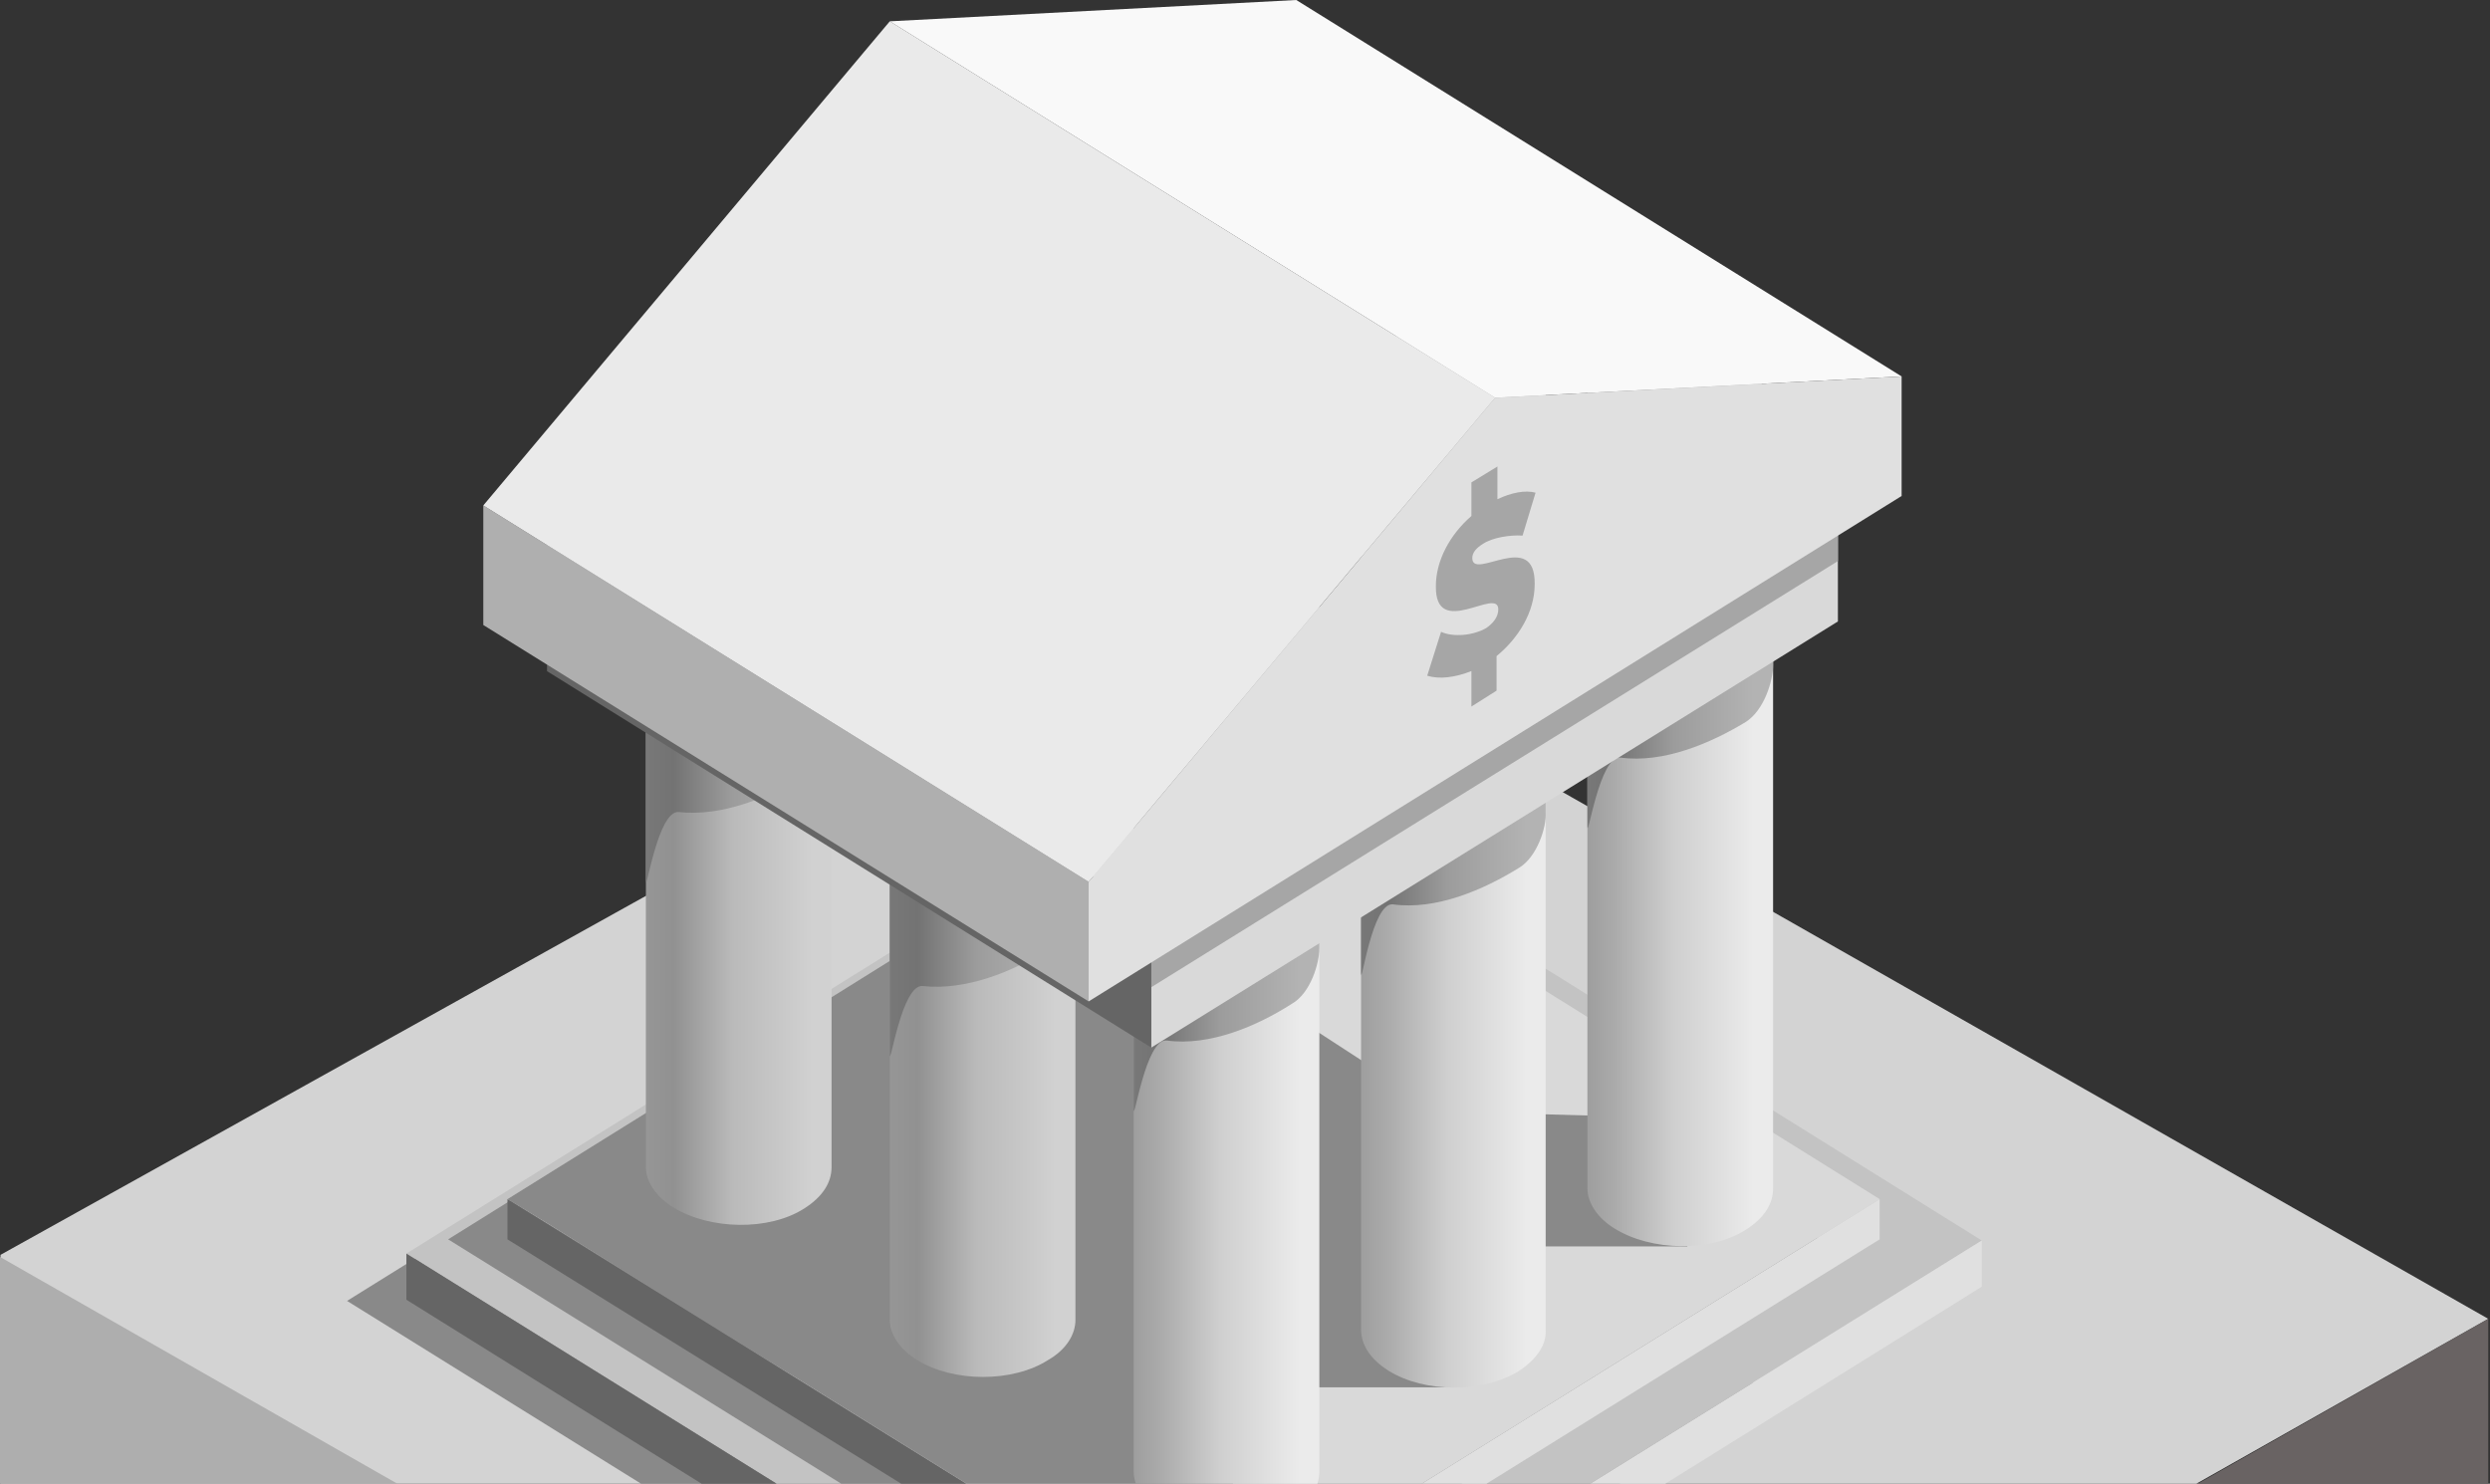 <svg width="683" height="407" viewBox="0 0 683 407" fill="none" xmlns="http://www.w3.org/2000/svg">
<rect x="0" y="0" width="683" height="407" fill="#333333" stroke="none"/>
<path d="M682.519 361.756L353.029 547.887V792.628L0.143 722.441V344.209L329.633 160.942L682.519 361.756Z" fill="#D3D3D3"/>
<path d="M682.52 361.756L353.03 548.922V699.045H682.52V361.756Z" fill="#696363"/>
<path d="M354.394 547.051L0 344.779V691.65L354.394 705.024V547.051Z" fill="#AEAEAE"/>
<path d="M269.981 248.069L482.734 380.546L324.525 489.32H308.252L95.198 356.843L269.981 248.069Z" fill="#898989"/>
<path d="M111.473 343.854L324.527 476.331L543.608 340.283L330.554 207.481L111.473 343.854Z" fill="#C3C3C3"/>
<path d="M310.965 222.742L499.308 339.958L327.539 456.849H310.965L122.923 339.958L310.965 222.742Z" fill="#898989"/>
<path d="M515.579 328.919L327.537 445.81L285.348 419.51L284.745 419.185L261.24 404.574L217.846 377.624L193.436 362.363L150.946 336.062L139.193 328.919L189.82 297.423L311.565 221.444L327.537 211.703L515.579 328.919Z" fill="#D9D9D9"/>
<path d="M462.843 341.907L455.008 306.515L395.039 304.891L288.663 235.73L189.82 297.423L139.193 328.919L150.946 336.062L194.039 363.012L217.846 377.623L261.24 404.573L284.745 419.185L285.348 419.509L285.951 419.185H336.879L340.495 385.416L348.029 380.546H398.655L402.272 346.777L410.408 341.907H462.843Z" fill="#898989"/>
<path d="M515.58 339.959L327.538 456.85V445.81L515.58 328.919V339.959Z" fill="#E0E0E0"/>
<path d="M139.193 339.959L327.537 456.85V445.81L139.193 328.919V339.959Z" fill="#656565"/>
<path d="M543.605 352.946L324.523 489.319V476.331L543.605 340.283V352.946Z" fill="#E0E0E0"/>
<path d="M111.473 356.518L324.527 489.319V476.331L111.473 343.854V356.518Z" fill="#656565"/>
<path d="M361.891 240.926H310.963V403.599C310.963 407.82 313.675 411.717 318.497 414.964C328.441 421.133 344.714 421.133 354.357 414.964C359.48 411.717 361.891 407.82 361.891 403.599V240.926Z" fill="url(#paint0_linear_4953_3471)"/>
<path d="M294.994 199.364H244.065V362.038C244.065 365.934 246.778 370.155 251.599 373.077C261.544 379.247 277.817 379.247 287.46 373.077C292.583 370.155 294.994 365.934 294.994 362.038V199.364Z" fill="url(#paint1_linear_4953_3471)"/>
<path d="M228.095 157.479H177.167V320.152C177.167 324.048 179.879 328.269 184.701 331.192C194.645 337.361 210.918 337.686 220.561 331.516C225.684 328.269 228.095 324.373 228.095 320.152V157.479Z" fill="url(#paint2_linear_4953_3471)"/>
<path d="M423.969 201.962H373.342V364.635C373.342 368.856 375.753 372.753 380.876 376C390.82 382.169 406.792 382.169 416.736 376C421.558 372.753 424.27 368.856 423.969 364.635V201.962Z" fill="url(#paint3_linear_4953_3471)"/>
<path d="M486.351 163.322H435.423V325.996C435.423 329.892 438.135 334.113 442.957 337.036C452.901 343.205 469.174 343.529 478.817 337.36C483.94 334.113 486.351 330.217 486.351 325.996V163.322Z" fill="url(#paint4_linear_4953_3471)"/>
<path d="M361.891 129.555H310.963V260.083V304.242C310.963 308.463 314.278 284.76 320.003 285.41C331.756 287.033 344.714 281.513 354.357 275.344C359.48 272.422 361.891 264.304 361.891 260.083V129.555Z" fill="url(#paint5_linear_4953_3471)"/>
<path d="M294.994 114.294H244.065V245.147V289.306C244.065 293.202 247.38 269.824 253.106 270.474C264.859 271.772 277.817 266.577 287.46 260.408C292.583 257.161 294.994 249.043 294.994 245.147V114.294Z" fill="url(#paint6_linear_4953_3471)"/>
<path d="M228.095 66.562L177.167 124.359V197.091V241.575C177.167 245.471 180.482 222.093 186.207 222.742C197.96 224.041 210.918 218.846 220.561 212.676C225.684 209.429 228.095 201.312 228.095 197.091V66.562Z" fill="url(#paint7_linear_4953_3471)"/>
<path d="M423.969 92.214H373.342V222.742V266.901C373.342 271.122 376.355 247.419 382.081 248.069C393.834 249.692 406.792 244.172 416.736 238.003C421.558 235.081 424.27 226.963 423.969 222.742V92.214Z" fill="url(#paint8_linear_4953_3471)"/>
<path d="M486.351 108.773L435.423 51.951V182.48V226.638C435.423 230.86 438.738 207.157 444.463 207.806C456.216 209.43 469.174 203.91 478.817 198.065C483.94 194.818 486.351 186.701 486.351 182.48V108.773Z" fill="url(#paint9_linear_4953_3471)"/>
<path d="M504.131 170.466L315.787 287.357V250.342L504.131 133.126V170.466Z" fill="#D9D9D9"/>
<path d="M504.131 153.907L315.787 270.798V233.782L504.131 116.566V153.907Z" fill="#A6A6A6"/>
<path d="M315.787 250.342V287.357L150.045 184.103V147.088L315.787 250.342Z" fill="#656565"/>
<path d="M298.611 241.899V274.694L132.567 171.44V138.646L298.611 241.899Z" fill="#AFAFAF"/>
<path d="M410.11 109.098L298.611 241.899L132.567 138.645L244.067 5.844L410.11 109.098Z" fill="#EAEAEA"/>
<path d="M521.608 103.254L410.109 109.098L244.065 5.845L355.565 0L521.608 103.254Z" fill="#F9F9F9"/>
<path d="M521.609 136.048L298.61 274.694V241.9L410.11 109.098L521.609 103.254V136.048Z" fill="#E0E0E0"/>
<path d="M410.737 127.969V136.935C414.541 135.142 418.345 134.373 421.198 135.142L417.632 146.926C414.303 146.67 409.31 147.438 406.695 149.232C405.031 150.256 403.842 151.537 403.842 153.074C403.842 159.479 421.198 144.877 420.96 160.247C420.96 167.933 416.443 175.106 410.499 179.973V189.452L403.604 193.807V184.072C399.087 185.865 394.807 186.377 391.479 185.353L395.283 173.312C398.611 174.849 404.08 174.337 407.646 172.288C409.548 171.007 410.975 169.213 410.975 167.164C410.975 160.76 393.618 175.618 393.856 160.76C393.856 153.843 397.66 146.67 403.604 141.546V132.324L410.737 127.969Z" fill="#A6A6A6"/>
<defs>
<linearGradient id="paint0_linear_4953_3471" x1="311.02" y1="241.082" x2="361.87" y2="241.082" gradientUnits="userSpaceOnUse">
<stop stop-color="#9E9E9E"/>
<stop offset="0.15" stop-color="#ABABAB"/>
<stop offset="0.466" stop-color="#CFCFCF"/>
<stop offset="0.895" stop-color="#EBEBEB"/>
</linearGradient>
<linearGradient id="paint1_linear_4953_3471" x1="244.126" y1="199.293" x2="294.975" y2="199.293" gradientUnits="userSpaceOnUse">
<stop stop-color="#969696"/>
<stop offset="0.15" stop-color="#919191"/>
<stop offset="0.466" stop-color="#BABABA"/>
<stop offset="0.895" stop-color="#D1D1D1"/>
</linearGradient>
<linearGradient id="paint2_linear_4953_3471" x1="177.23" y1="157.501" x2="228.08" y2="157.501" gradientUnits="userSpaceOnUse">
<stop stop-color="#969696"/>
<stop offset="0.15" stop-color="#919191"/>
<stop offset="0.466" stop-color="#BABABA"/>
<stop offset="0.895" stop-color="#D1D1D1"/>
</linearGradient>
<linearGradient id="paint3_linear_4953_3471" x1="373.26" y1="202.066" x2="424.11" y2="202.066" gradientUnits="userSpaceOnUse">
<stop stop-color="#9E9E9E"/>
<stop offset="0.15" stop-color="#ABABAB"/>
<stop offset="0.466" stop-color="#CFCFCF"/>
<stop offset="0.895" stop-color="#EBEBEB"/>
</linearGradient>
<linearGradient id="paint4_linear_4953_3471" x1="435.504" y1="163.364" x2="486.354" y2="163.364" gradientUnits="userSpaceOnUse">
<stop stop-color="#9E9E9E"/>
<stop offset="0.15" stop-color="#ABABAB"/>
<stop offset="0.466" stop-color="#CFCFCF"/>
<stop offset="0.895" stop-color="#EBEBEB"/>
</linearGradient>
<linearGradient id="paint5_linear_4953_3471" x1="311.02" y1="129.496" x2="361.87" y2="129.496" gradientUnits="userSpaceOnUse">
<stop stop-color="#787878"/>
<stop offset="0.15" stop-color="#737373"/>
<stop offset="0.466" stop-color="#9C9C9C"/>
<stop offset="0.895" stop-color="#B3B3B3"/>
</linearGradient>
<linearGradient id="paint6_linear_4953_3471" x1="244.126" y1="114.388" x2="294.975" y2="114.388" gradientUnits="userSpaceOnUse">
<stop stop-color="#787878"/>
<stop offset="0.15" stop-color="#737373"/>
<stop offset="0.466" stop-color="#9C9C9C"/>
<stop offset="0.895" stop-color="#B3B3B3"/>
</linearGradient>
<linearGradient id="paint7_linear_4953_3471" x1="177.23" y1="66.569" x2="228.08" y2="66.569" gradientUnits="userSpaceOnUse">
<stop stop-color="#787878"/>
<stop offset="0.15" stop-color="#737373"/>
<stop offset="0.466" stop-color="#9C9C9C"/>
<stop offset="0.895" stop-color="#B3B3B3"/>
</linearGradient>
<linearGradient id="paint8_linear_4953_3471" x1="373.26" y1="92.081" x2="424.11" y2="92.081" gradientUnits="userSpaceOnUse">
<stop stop-color="#787878"/>
<stop offset="0.15" stop-color="#737373"/>
<stop offset="0.466" stop-color="#9C9C9C"/>
<stop offset="0.895" stop-color="#B3B3B3"/>
</linearGradient>
<linearGradient id="paint9_linear_4953_3471" x1="435.504" y1="51.899" x2="486.354" y2="51.899" gradientUnits="userSpaceOnUse">
<stop stop-color="#787878"/>
<stop offset="0.15" stop-color="#737373"/>
<stop offset="0.466" stop-color="#9C9C9C"/>
<stop offset="0.895" stop-color="#B3B3B3"/>
</linearGradient>
</defs>
</svg>
